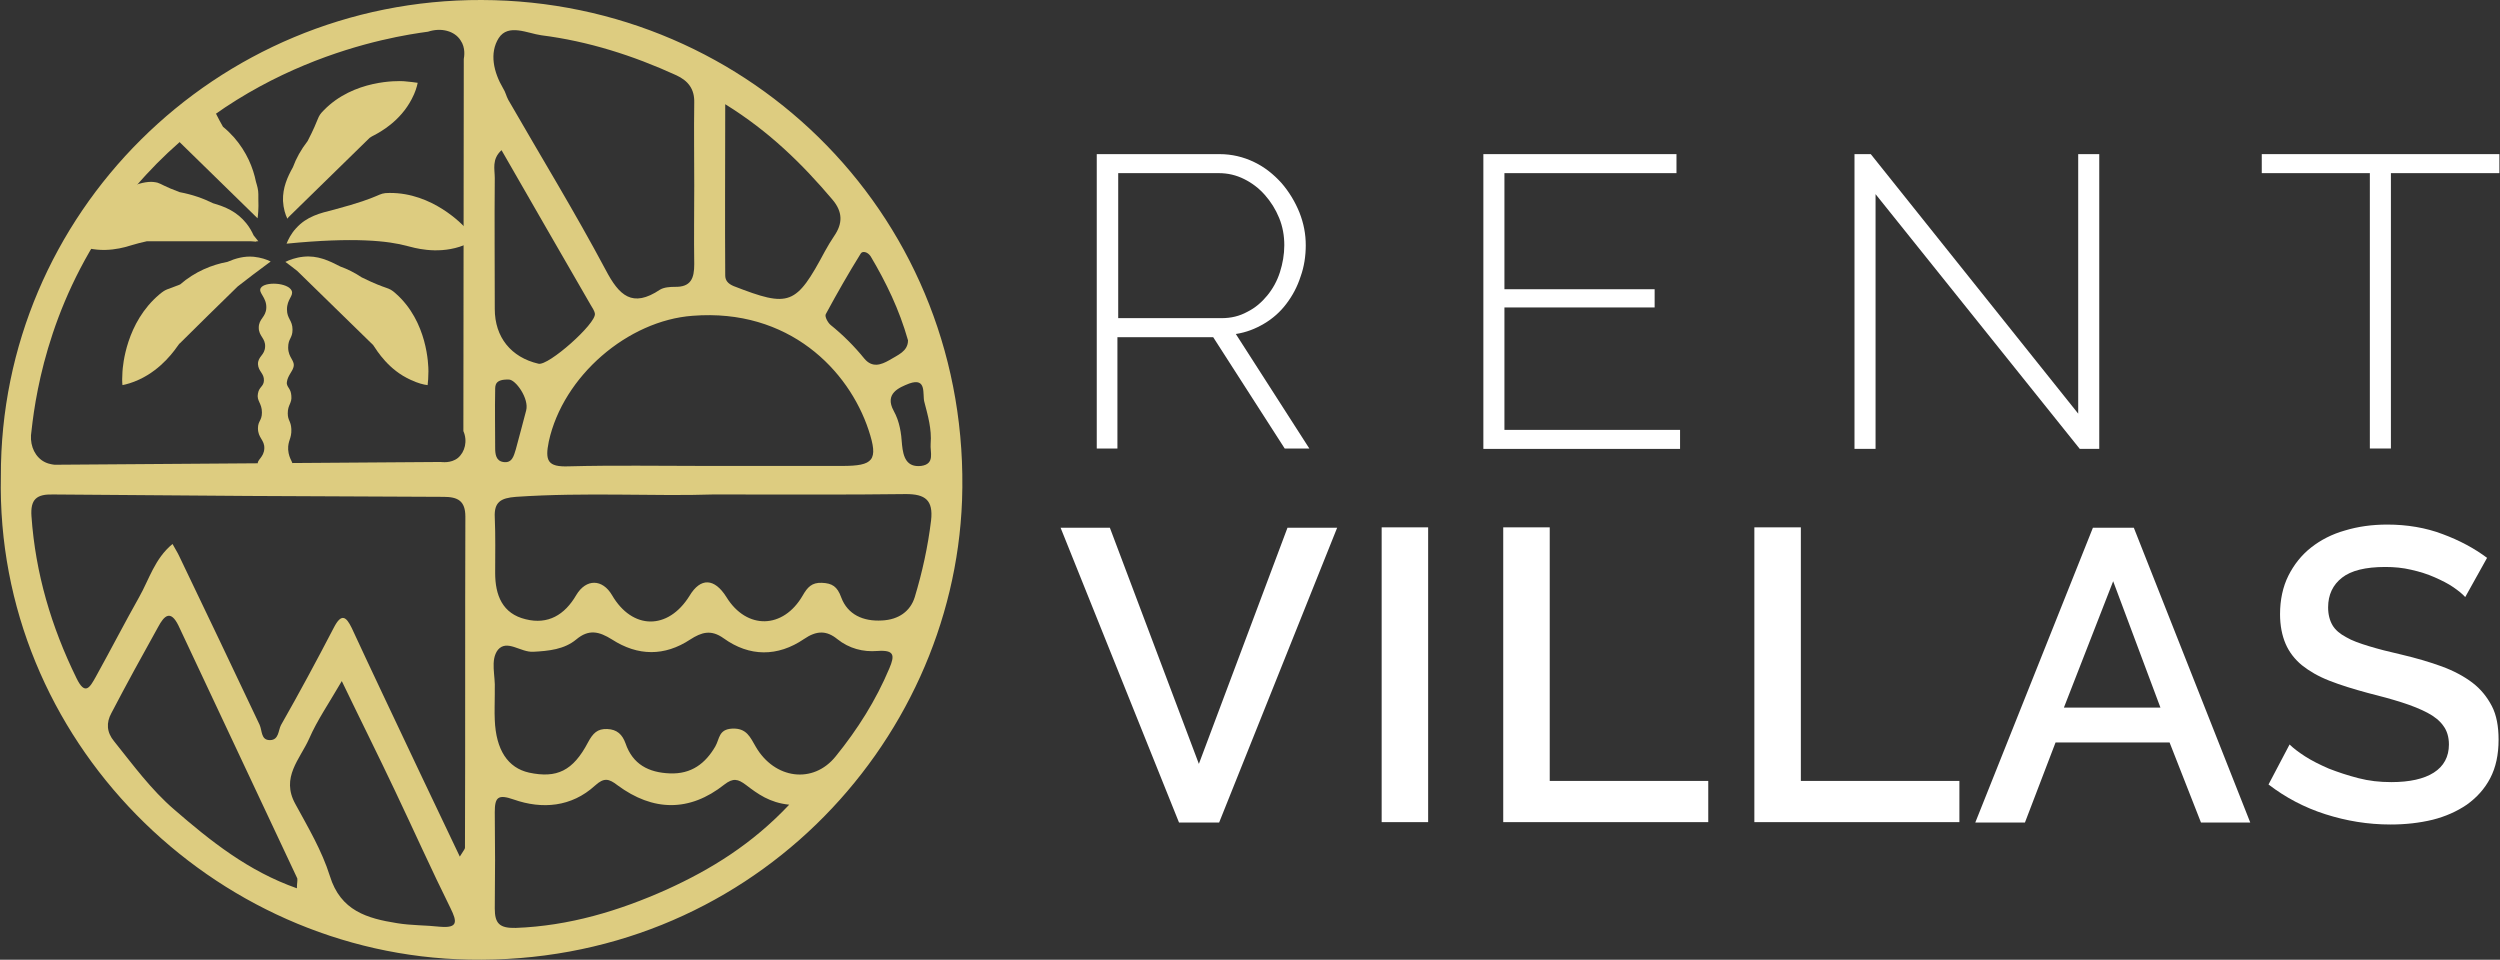 <?xml version="1.0" encoding="UTF-8"?> <svg xmlns="http://www.w3.org/2000/svg" width="211" height="81" viewBox="0 0 211 81" fill="none"><rect x="0" y="0" width="211" height="81" fill="#333333" stroke="none"/><g clip-path="url(#clip0)"><path d="M92.566 37.887V13.008H102.929C103.968 13.008 104.941 13.242 105.846 13.677C106.752 14.112 107.49 14.713 108.16 15.449C108.797 16.185 109.301 17.021 109.669 17.924C110.038 18.86 110.206 19.763 110.206 20.699C110.206 21.602 110.072 22.505 109.77 23.341C109.502 24.177 109.099 24.946 108.563 25.648C108.06 26.317 107.422 26.886 106.685 27.32C105.947 27.755 105.176 28.056 104.304 28.19L110.508 37.854H108.429L102.392 28.457H94.31V37.854H92.566V37.887ZM94.344 26.852H103.096C103.901 26.852 104.605 26.685 105.276 26.317C105.947 25.983 106.483 25.515 106.953 24.946C107.422 24.378 107.791 23.709 108.026 22.973C108.261 22.238 108.395 21.468 108.395 20.699C108.395 19.897 108.261 19.128 107.959 18.392C107.657 17.656 107.255 17.021 106.752 16.452C106.249 15.884 105.679 15.449 105.008 15.115C104.337 14.78 103.633 14.613 102.862 14.613H94.377V26.852H94.344Z" fill="white"></path><path d="M141.797 36.282V37.887H125.196V13.008H141.495V14.613H126.974V24.411H139.651V25.949H126.974V36.282H141.797Z" fill="white"></path><path d="M158.297 16.386V37.887H156.519V13.008H157.893L175.4 34.911V13.008H177.177V37.887H175.533L158.297 16.386Z" fill="white"></path><path d="M210.915 14.613H201.792V37.854H200.015V14.613H190.893V13.008H210.948V14.613H210.915Z" fill="white"></path><path d="M93.673 44.542L101.185 64.472L108.663 44.542H112.855L102.895 69.421H99.508L89.514 44.542H93.673Z" fill="white"></path><path d="M116.612 69.388V44.508H120.535V69.388H116.612Z" fill="white"></path><path d="M126.873 69.388V44.508H130.797V65.91H144.177V69.388H126.873Z" fill="white"></path><path d="M148.068 69.388V44.508H151.992V65.91H165.373V69.388H148.068Z" fill="white"></path><path d="M176.641 44.542H180.095L189.921 69.421H185.762L183.113 62.666H173.488L170.905 69.421H166.714L176.641 44.542ZM182.342 59.724L178.351 49.056L174.192 59.724H182.342Z" fill="white"></path><path d="M208.064 50.394C207.829 50.126 207.493 49.859 207.058 49.558C206.622 49.257 206.085 48.989 205.481 48.722C204.877 48.454 204.24 48.254 203.502 48.087C202.798 47.919 202.061 47.852 201.323 47.852C199.646 47.852 198.439 48.153 197.668 48.755C196.896 49.357 196.493 50.193 196.493 51.263C196.493 51.865 196.628 52.367 196.862 52.768C197.097 53.169 197.5 53.504 198.003 53.771C198.506 54.072 199.176 54.306 199.948 54.54C200.719 54.775 201.625 55.009 202.665 55.243C203.939 55.544 205.079 55.878 206.085 56.246C207.091 56.614 207.963 57.082 208.667 57.617C209.372 58.152 209.909 58.821 210.311 59.59C210.713 60.359 210.88 61.329 210.88 62.432C210.88 63.703 210.646 64.773 210.176 65.676C209.707 66.579 209.036 67.314 208.197 67.916C207.36 68.485 206.387 68.919 205.314 69.187C204.207 69.455 203.033 69.588 201.759 69.588C199.847 69.588 198.036 69.287 196.258 68.719C194.481 68.15 192.905 67.314 191.463 66.211L193.24 62.834C193.542 63.134 193.979 63.469 194.548 63.837C195.119 64.204 195.789 64.539 196.56 64.873C197.332 65.174 198.137 65.442 199.043 65.676C199.948 65.91 200.853 66.01 201.826 66.01C203.369 66.01 204.575 65.743 205.414 65.208C206.253 64.673 206.689 63.87 206.689 62.834C206.689 62.198 206.521 61.663 206.219 61.262C205.918 60.827 205.448 60.459 204.877 60.158C204.308 59.857 203.569 59.556 202.731 59.289C201.894 59.021 200.921 58.754 199.847 58.486C198.607 58.152 197.533 57.818 196.595 57.45C195.656 57.082 194.918 56.647 194.281 56.145C193.677 55.644 193.207 55.042 192.905 54.34C192.604 53.638 192.436 52.802 192.436 51.832C192.436 50.628 192.671 49.524 193.14 48.588C193.61 47.652 194.246 46.849 195.052 46.214C195.856 45.579 196.829 45.077 197.903 44.776C199.009 44.442 200.182 44.274 201.49 44.274C203.167 44.274 204.744 44.542 206.152 45.077C207.595 45.612 208.835 46.281 209.909 47.083L208.064 50.394Z" fill="white"></path><path d="M40.652 0C18.149 -0.067 0.007 18.091 0.074 40.195C-0.396 62.432 17.915 80.59 39.579 80.991C63.02 81.46 80.425 63.001 81.197 42.235C82.035 18.66 63.49 0.067 40.652 0ZM2.656 36.383C3.058 32.671 4.433 24.578 10.537 16.854C19.826 5.083 33.14 3.077 36.125 2.675C37.231 2.308 38.372 2.608 38.875 3.411C39.311 4.046 39.176 4.782 39.143 4.983C39.143 15.449 39.109 25.916 39.109 36.383C39.478 37.219 39.243 38.155 38.64 38.657C38.036 39.125 37.298 38.991 37.164 38.991C26.299 39.058 15.467 39.158 4.601 39.225C4.333 39.192 3.897 39.125 3.494 38.824C2.79 38.289 2.488 37.352 2.656 36.383ZM25.058 74.972C20.966 73.534 17.78 70.993 14.695 68.318C12.75 66.646 11.241 64.572 9.631 62.566C8.994 61.797 8.961 60.994 9.397 60.192C10.671 57.751 12.012 55.309 13.354 52.902C13.857 51.966 14.393 51.431 15.064 52.802C18.418 59.924 21.738 67.013 25.091 74.136C25.125 74.337 25.058 74.537 25.058 74.972ZM37.131 78.216C35.923 78.082 34.716 78.115 33.509 77.915C30.994 77.514 28.747 76.878 27.841 73.936C27.171 71.795 25.997 69.822 24.924 67.85C23.683 65.609 25.326 64.071 26.098 62.332C26.768 60.794 27.741 59.389 28.847 57.483C30.424 60.76 31.899 63.703 33.308 66.679C34.884 69.99 36.393 73.367 38.036 76.678C38.573 77.781 38.673 78.35 37.131 78.216ZM39.243 71.561C39.243 71.662 39.109 71.795 38.808 72.297C36.527 67.515 34.414 63.068 32.302 58.587C31.43 56.748 30.558 54.875 29.686 53.002C29.216 52.032 28.814 51.732 28.177 52.969C26.735 55.744 25.259 58.486 23.716 61.195C23.482 61.63 23.549 62.466 22.777 62.466C22.006 62.466 22.14 61.663 21.905 61.161C19.659 56.413 17.412 51.698 15.131 46.95C14.997 46.649 14.796 46.348 14.561 45.913C13.052 47.15 12.582 48.923 11.744 50.394C10.503 52.601 9.33 54.875 8.089 57.115C7.586 58.018 7.183 58.754 6.445 57.216C4.333 52.902 2.991 48.388 2.656 43.572C2.555 42.134 3.092 41.7 4.467 41.733C15.467 41.833 26.433 41.9 37.433 41.934C38.64 41.934 39.277 42.268 39.277 43.606C39.243 52.969 39.277 62.265 39.243 71.561ZM78.011 33.908C78.313 35.078 78.648 36.215 78.547 37.453C78.481 38.155 78.95 39.158 77.743 39.325C76.502 39.459 76.234 38.556 76.133 37.553C76.066 36.55 75.932 35.58 75.429 34.677C74.624 33.206 75.898 32.704 76.737 32.37C78.246 31.835 77.843 33.273 78.011 33.908ZM73.484 21.636C74.791 23.843 75.898 26.117 76.636 28.725C76.636 29.661 75.764 29.962 75.06 30.397C74.356 30.798 73.618 31.066 72.947 30.263C72.109 29.227 71.136 28.257 70.097 27.421C69.862 27.22 69.593 26.719 69.694 26.518C70.633 24.779 71.606 23.074 72.645 21.402C72.779 21.168 73.215 21.234 73.484 21.636ZM61.209 8.795C64.932 11.102 67.716 13.844 70.264 16.854C71.136 17.89 71.136 18.86 70.398 19.93C70.13 20.332 69.862 20.766 69.627 21.201C67.179 25.782 66.642 25.983 61.914 24.144C61.444 23.943 61.209 23.676 61.209 23.241C61.176 18.492 61.209 13.744 61.209 8.795ZM73.316 36.316C74.154 38.857 73.718 39.325 71.069 39.325C67.212 39.325 63.389 39.325 59.533 39.325C55.676 39.325 51.819 39.258 47.996 39.359C46.219 39.426 45.984 38.891 46.32 37.252C47.527 31.735 52.993 27.053 58.459 26.652C66.575 26.016 71.639 31.233 73.316 36.316ZM41.759 26.083C41.759 22.405 41.725 18.693 41.759 15.015C41.759 14.279 41.49 13.443 42.329 12.674C44.911 17.155 47.359 21.435 49.841 25.715C49.975 25.95 50.176 26.217 50.21 26.484C50.31 27.32 46.286 30.899 45.448 30.698C43.134 30.163 41.759 28.457 41.759 26.083ZM44.408 34.644C44.106 35.747 43.838 36.851 43.536 37.921C43.368 38.456 43.234 39.125 42.463 38.991C41.859 38.891 41.792 38.322 41.792 37.821C41.792 36.182 41.759 34.543 41.792 32.905C41.792 32.504 41.792 32.002 42.932 32.035C43.503 32.002 44.676 33.641 44.408 34.644ZM42.094 3.21C42.899 1.973 44.509 2.809 45.682 2.976C49.64 3.478 53.429 4.682 57.085 6.354C58.091 6.822 58.627 7.524 58.594 8.661C58.56 11.002 58.594 13.343 58.594 15.683C58.594 17.89 58.56 20.098 58.594 22.305C58.594 23.475 58.325 24.244 56.95 24.21C56.548 24.21 56.045 24.244 55.71 24.445C53.362 26.016 52.255 24.946 51.115 22.773C48.533 17.924 45.649 13.209 42.899 8.427C42.731 8.126 42.664 7.758 42.463 7.457C41.658 6.086 41.289 4.481 42.094 3.21ZM56.28 75.073C52.255 76.878 48.03 78.149 43.536 78.316C42.161 78.35 41.759 77.948 41.759 76.678C41.792 73.969 41.792 71.26 41.759 68.552C41.759 67.281 42.027 67.013 43.368 67.482C45.749 68.318 48.231 68.117 50.21 66.311C50.981 65.609 51.383 65.709 52.121 66.278C55.106 68.485 58.191 68.552 61.142 66.211C61.88 65.642 62.283 65.743 62.953 66.244C63.959 67.013 64.966 67.749 66.609 67.916C63.49 71.227 60.036 73.367 56.28 75.073ZM75.06 56.413C73.92 59.122 72.377 61.563 70.532 63.837C68.621 66.211 65.368 65.743 63.792 63.034C63.322 62.232 63.02 61.429 61.78 61.496C60.639 61.563 60.74 62.365 60.371 63.001C59.533 64.439 58.359 65.341 56.548 65.275C54.737 65.208 53.396 64.505 52.792 62.733C52.524 61.998 52.088 61.563 51.249 61.529C50.411 61.496 50.042 61.897 49.64 62.633C48.365 65.074 46.99 65.709 44.643 65.208C42.865 64.806 41.859 63.302 41.759 60.76C41.725 60.058 41.759 59.322 41.759 58.62C41.759 58.486 41.759 58.319 41.759 58.185C41.826 57.048 41.356 55.711 42.027 54.841C42.798 53.939 43.939 55.075 45.012 55.009C46.32 54.942 47.627 54.808 48.633 53.972C49.707 53.069 50.579 53.303 51.652 53.972C53.832 55.377 56.078 55.41 58.258 53.972C59.197 53.37 60.002 53.102 61.075 53.872C63.255 55.443 65.636 55.443 67.85 53.939C68.923 53.203 69.761 53.203 70.667 53.939C71.673 54.741 72.847 55.042 74.054 54.942C75.496 54.841 75.529 55.309 75.06 56.413ZM78.581 43.94C78.313 46.147 77.843 48.287 77.206 50.394C76.837 51.598 75.831 52.3 74.456 52.367C72.847 52.467 71.539 51.865 71.002 50.427C70.667 49.491 70.231 49.224 69.359 49.19C68.52 49.157 68.151 49.558 67.749 50.26C66.106 53.102 63.02 53.169 61.31 50.394C60.304 48.789 59.13 48.722 58.191 50.294C56.38 53.203 53.362 53.169 51.652 50.227C50.847 48.856 49.472 48.822 48.633 50.227C47.661 51.899 46.252 52.735 44.374 52.267C42.396 51.798 41.792 50.227 41.792 48.354C41.792 46.782 41.826 45.211 41.759 43.673C41.692 42.368 42.262 42.034 43.536 41.934C49.438 41.532 55.374 41.9 60.203 41.733C66.341 41.733 71.404 41.767 76.468 41.7C78.078 41.7 78.782 42.201 78.581 43.94Z" fill="#DDCC80"></path><path d="M24.689 27.822C24.689 27.02 24.22 26.919 24.22 26.117C24.22 25.247 24.79 24.98 24.622 24.545C24.321 23.843 22.342 23.742 22.007 24.311C21.772 24.712 22.51 25.08 22.476 25.983C22.443 26.785 21.839 26.886 21.839 27.655C21.839 28.391 22.409 28.524 22.376 29.26C22.342 29.996 21.772 30.062 21.772 30.731C21.805 31.367 22.308 31.5 22.275 32.136C22.241 32.637 21.872 32.637 21.772 33.206C21.638 33.841 22.107 34.008 22.107 34.811C22.107 35.513 21.772 35.513 21.772 36.148C21.772 36.984 22.342 37.118 22.308 37.854C22.275 38.623 21.638 38.824 21.772 39.191C22.04 39.894 24.354 39.994 24.656 39.359C24.824 39.024 24.388 38.824 24.321 37.954C24.287 37.152 24.622 37.051 24.589 36.215C24.555 35.513 24.287 35.513 24.287 34.878C24.287 34.142 24.656 34.042 24.589 33.406C24.555 32.838 24.287 32.738 24.22 32.437C24.186 32.336 24.22 32.27 24.22 32.203C24.287 31.735 24.656 31.367 24.757 31.032C24.958 30.43 24.321 30.23 24.321 29.327C24.321 28.558 24.689 28.558 24.689 27.822Z" fill="#DDCC80"></path><path d="M39.378 19.328C39.043 18.96 36.494 16.252 32.872 16.285C31.766 16.285 32.47 16.553 28.211 17.69C27.003 17.991 25.897 18.258 24.991 19.261C24.555 19.73 24.321 20.231 24.186 20.566C29.921 19.997 32.805 20.332 34.381 20.766C34.918 20.9 36.762 21.468 38.775 20.833C39.378 20.633 39.814 20.398 40.116 20.231C39.948 19.997 39.714 19.663 39.378 19.328Z" fill="#DDCC80"></path><path d="M20.061 24.177C20.866 23.542 21.805 22.84 22.845 22.07C22.51 21.903 22.04 21.736 21.403 21.669C20.598 21.602 19.894 21.803 19.19 22.104C17.915 22.338 16.473 22.906 15.199 24.01C14.059 24.478 14.059 24.344 13.455 24.846C10.638 27.22 10.37 30.865 10.336 31.367C10.303 31.835 10.303 32.236 10.336 32.504C10.671 32.437 11.175 32.303 11.745 32.035C13.69 31.133 14.763 29.527 15.098 29.059C15.132 29.026 15.132 28.992 15.165 28.992C16.775 27.387 18.418 25.782 20.061 24.177Z" fill="#DDCC80"></path><path d="M23.885 16.954C23.918 17.59 24.086 18.125 24.254 18.459C24.287 18.425 24.321 18.359 24.354 18.325C26.635 16.085 28.915 13.878 31.195 11.637C31.33 11.537 31.464 11.47 31.598 11.403C32.101 11.136 33.778 10.233 34.75 8.36C35.052 7.792 35.186 7.323 35.253 6.989C34.985 6.956 34.583 6.889 34.08 6.855C33.577 6.822 29.854 6.722 27.339 9.296C26.702 9.932 27.037 9.831 25.964 11.905C25.394 12.64 24.991 13.376 24.723 14.112C24.254 14.948 23.851 15.851 23.885 16.954Z" fill="#DDCC80"></path><path d="M33.409 24.779C32.705 24.144 32.839 24.545 30.525 23.408C29.921 23.007 29.317 22.706 28.747 22.505C27.775 22.003 26.802 21.535 25.595 21.669C24.958 21.736 24.421 21.937 24.086 22.104C24.455 22.371 24.79 22.639 25.092 22.873C27.238 24.946 29.351 27.053 31.497 29.126C31.833 29.628 32.805 31.233 34.683 32.069C35.253 32.336 35.756 32.47 36.092 32.504C36.125 32.236 36.159 31.835 36.159 31.333C36.159 30.832 36.092 27.153 33.409 24.779Z" fill="#DDCC80"></path><path d="M12.382 20.365C15.333 20.365 18.251 20.365 21.202 20.365C21.369 20.365 21.504 20.398 21.638 20.398C21.638 20.398 21.638 20.365 21.604 20.365C21.671 20.365 21.738 20.365 21.805 20.365C21.738 20.298 21.604 20.097 21.403 19.863C21.269 19.562 21.068 19.195 20.799 18.86C19.994 17.857 19.022 17.456 17.982 17.155C17.177 16.753 16.238 16.419 15.165 16.218C13.891 15.75 13.623 15.516 13.287 15.416C13.287 15.416 13.019 15.349 12.751 15.349C10.236 15.349 6.278 19.094 6.278 19.094C5.909 19.462 5.708 20.365 5.943 20.365C6.178 20.499 6.446 20.599 6.714 20.733C8.76 21.502 10.638 20.833 11.208 20.666C11.543 20.566 11.912 20.465 12.382 20.365Z" fill="#DDCC80"></path><path d="M13.723 11.035C13.79 11.136 13.891 11.102 14.293 11.37C14.495 11.503 14.729 11.637 14.964 11.804C17.211 14.011 19.491 16.218 21.738 18.425C21.772 18.225 21.839 17.623 21.805 16.82C21.805 16.686 21.805 16.553 21.805 16.386C21.805 16.018 21.705 15.683 21.604 15.349C21.369 14.179 20.833 12.841 19.76 11.604C19.458 11.269 19.156 10.968 18.821 10.701C18.318 9.831 18.251 9.564 18.049 9.296C17.882 9.062 17.781 8.962 17.68 8.895C17.177 8.527 16.574 8.594 16.473 8.594C16.339 8.594 15.97 8.661 15.199 9.229C14.998 9.397 13.455 10.567 13.723 11.035Z" fill="#DDCC80"></path></g><defs><clipPath id="clip0"><rect width="211" height="81" fill="white"></rect></clipPath></defs></svg> 